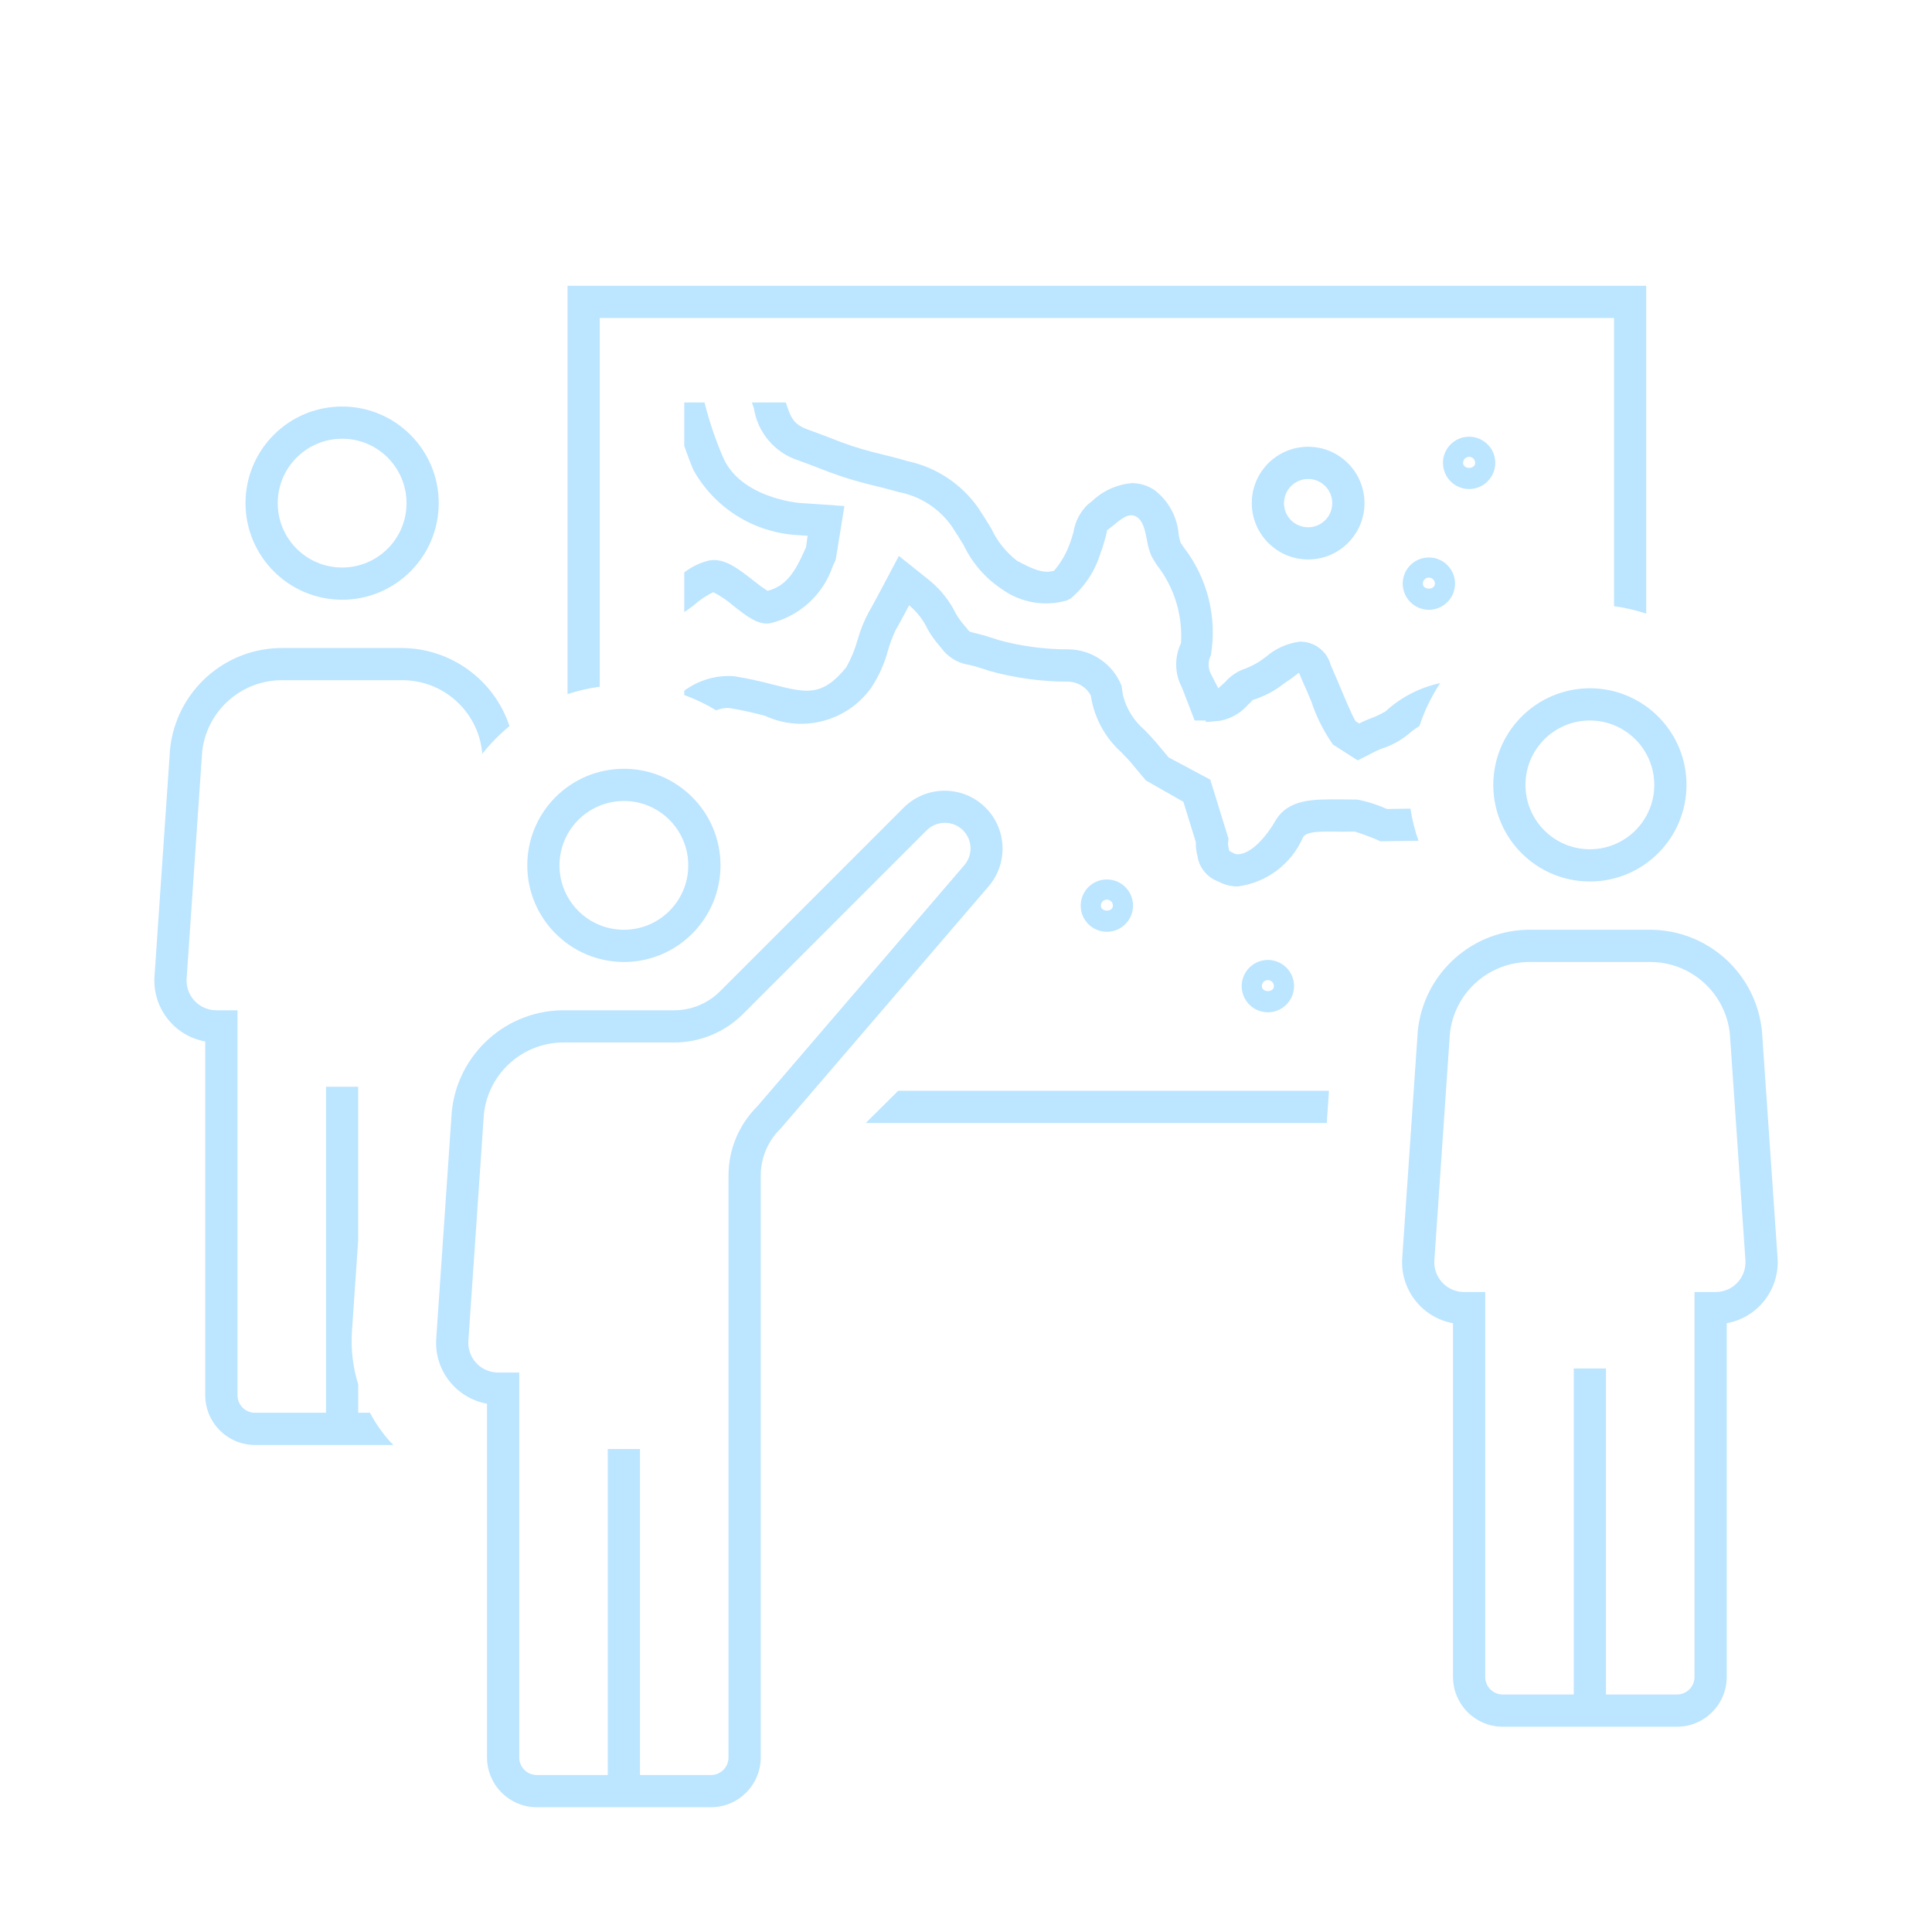 <svg xmlns="http://www.w3.org/2000/svg" xmlns:xlink="http://www.w3.org/1999/xlink" width="64" height="64" xml:space="preserve"><g transform="translate(-72 -440)"><g><path d="M111.123 461.307C111.182 460.365 110.892 459.435 110.307 458.695L110.147 458.428C110.073 458.254 110.021 458.071 109.993 457.884 109.924 457.524 109.857 457.252 109.651 457.121 109.396 456.953 109.117 457.215 108.856 457.423 108.788 457.479 108.721 457.529 108.66 457.575L108.661 457.575C108.688 457.575 108.624 457.795 108.585 457.927 108.545 458.072 108.499 458.215 108.445 458.356 108.266 458.929 107.926 459.439 107.467 459.827L107.345 459.889C106.607 460.104 105.811 459.966 105.188 459.516 104.643 459.155 104.206 458.652 103.924 458.061 103.804 457.864 103.676 457.653 103.529 457.435 103.112 456.84 102.479 456.433 101.765 456.299 101.503 456.22 101.112 456.124 100.655 456.012 100.14 455.878 99.634 455.711 99.141 455.511 98.909 455.421 98.675 455.334 98.44 455.249 97.661 454.995 97.093 454.322 96.971 453.512 96.953 453.459 96.925 453.389 96.907 453.333L98.033 453.333C98.207 453.88 98.297 454.064 98.8 454.245 99.065 454.339 99.301 454.429 99.524 454.515 99.975 454.699 100.439 454.853 100.911 454.975 101.388 455.092 101.797 455.195 102.077 455.279 103.028 455.484 103.865 456.044 104.419 456.844 104.572 457.075 104.708 457.297 104.836 457.507 105.031 457.926 105.324 458.292 105.689 458.576 106.239 458.869 106.553 459.005 106.916 458.908 107.154 458.628 107.338 458.305 107.457 457.957 107.492 457.867 107.527 457.748 107.56 457.629 107.614 457.277 107.783 456.953 108.04 456.707L108.177 456.6C108.537 456.256 109.003 456.046 109.499 456.004 109.758 456.006 110.012 456.082 110.229 456.224 110.698 456.574 110.994 457.108 111.043 457.691 111.056 457.786 111.077 457.88 111.107 457.972L111.209 458.127C111.996 459.141 112.324 460.438 112.112 461.704 112.019 461.888 112.013 462.104 112.096 462.293L112.356 462.8C112.405 462.764 112.528 462.648 112.604 462.573 112.781 462.375 113.006 462.228 113.259 462.147 113.501 462.053 113.727 461.923 113.931 461.763 114.246 461.487 114.636 461.311 115.052 461.256 115.533 461.245 115.958 461.565 116.081 462.029 116.216 462.335 116.317 462.576 116.423 462.827 116.564 463.163 116.792 463.707 116.907 463.893L117.027 463.968 117.099 463.929C117.115 463.919 117.232 463.865 117.381 463.807 117.559 463.743 117.731 463.662 117.895 463.567 118.405 463.098 119.031 462.775 119.708 462.629 119.417 463.071 119.185 463.549 119.02 464.051 118.88 464.137 118.748 464.235 118.625 464.344 118.372 464.544 118.085 464.698 117.777 464.797 117.703 464.827 117.641 464.851 117.604 464.869L116.975 465.189 116.155 464.663C115.848 464.226 115.608 463.747 115.44 463.24 115.351 463.024 115.259 462.81 115.163 462.597L115.088 462.424C115.071 462.376 115.051 462.33 115.028 462.285 114.87 462.411 114.706 462.529 114.537 462.64 114.229 462.885 113.877 463.07 113.501 463.187 113.45 463.243 113.397 463.296 113.34 463.347 113.101 463.622 112.776 463.808 112.417 463.875L111.96 463.919 111.935 463.867 111.575 463.867 111.156 462.781C110.911 462.323 110.898 461.775 111.123 461.305ZM98.619 458.307C98.357 458.884 98.067 459.415 97.424 459.573 97.266 459.47 97.113 459.358 96.967 459.239 96.46 458.841 95.996 458.473 95.489 458.567 95.19 458.639 94.91 458.774 94.667 458.963L94.667 460.277C94.771 460.204 94.873 460.139 94.981 460.052 95.175 459.877 95.392 459.73 95.627 459.616 95.871 459.741 96.1 459.896 96.307 460.077 96.764 460.437 97.133 460.717 97.523 460.644 98.492 460.409 99.273 459.693 99.589 458.747 99.625 458.667 99.656 458.6 99.683 458.547L99.972 456.763 98.468 456.659C98.389 456.652 96.528 456.475 95.953 455.152 95.7 454.563 95.494 453.955 95.337 453.333L94.667 453.333 94.667 454.772C94.763 455.041 94.86 455.311 94.973 455.575 95.673 456.824 96.958 457.633 98.387 457.723L98.753 457.748 98.7 458.131C98.673 458.183 98.647 458.243 98.619 458.305ZM119.333 460.2C118.855 460.2 118.467 459.812 118.467 459.333 118.467 458.855 118.855 458.467 119.333 458.467 119.812 458.467 120.2 458.855 120.2 459.333 120.199 459.812 119.812 460.199 119.333 460.2ZM119.533 459.333C119.533 459.223 119.444 459.133 119.333 459.133 119.223 459.133 119.133 459.223 119.133 459.333 119.133 459.555 119.533 459.555 119.533 459.333ZM113.467 456.667C113.467 455.636 114.302 454.8 115.333 454.8 116.364 454.8 117.2 455.636 117.2 456.667 117.2 457.697 116.365 458.533 115.335 458.533 114.304 458.532 113.469 457.697 113.467 456.667ZM114.533 456.667C114.533 457.109 114.891 457.467 115.333 457.467 115.775 457.467 116.133 457.109 116.133 456.667 116.133 456.225 115.776 455.867 115.335 455.867 114.893 455.867 114.535 456.225 114.535 456.667ZM120.667 456.2C120.188 456.2 119.8 455.812 119.8 455.333 119.8 454.855 120.188 454.467 120.667 454.467 121.145 454.467 121.533 454.855 121.533 455.333 121.533 455.812 121.145 456.199 120.667 456.2ZM120.867 455.333C120.867 455.223 120.777 455.133 120.667 455.133 120.556 455.133 120.467 455.223 120.467 455.333 120.467 455.555 120.867 455.555 120.867 455.333ZM124.667 462.8C126.434 462.8 127.867 464.233 127.867 466 127.867 467.767 126.434 469.2 124.667 469.2 122.899 469.2 121.467 467.767 121.467 466 121.47 464.234 122.901 462.803 124.667 462.8ZM124.667 463.867C123.488 463.867 122.533 464.822 122.533 466 122.533 467.178 123.488 468.133 124.667 468.133 125.845 468.133 126.8 467.178 126.8 466 126.799 464.822 125.844 463.868 124.667 463.867ZM100.68 477.2 115.951 477.2 116.024 476.133 101.756 476.133ZM104.757 469.352 97.861 477.384C97.442 477.79 97.204 478.347 97.2 478.931L97.2 498.219C97.198 499.128 96.462 499.865 95.552 499.867L89.781 499.867C88.872 499.865 88.135 499.128 88.133 498.219L88.133 486.5C87.099 486.313 86.373 485.375 86.452 484.327L86.965 476.837C87.152 474.901 88.796 473.433 90.741 473.467L94.344 473.467C94.909 473.464 95.451 473.239 95.851 472.84L101.94 466.751C102.692 466.004 103.907 466.008 104.653 466.76 105.355 467.466 105.4 468.591 104.757 469.351ZM103.904 467.507C103.57 467.173 103.029 467.173 102.695 467.507L96.607 473.596C96.005 474.194 95.192 474.53 94.344 474.533L90.741 474.533C89.355 474.497 88.174 475.533 88.029 476.912L87.516 484.403C87.473 484.946 87.879 485.421 88.422 485.464 88.448 485.466 88.473 485.467 88.499 485.467L89.2 485.467 89.2 498.219C89.2 498.54 89.46 498.8 89.781 498.8L92.133 498.8 92.133 488 93.2 488 93.2 498.8 95.552 498.8C95.873 498.8 96.133 498.54 96.133 498.219L96.133 478.929C96.135 478.076 96.476 477.259 97.08 476.657L103.947 468.657C104.234 468.321 104.215 467.821 103.904 467.507ZM130.883 481.663C130.959 482.71 130.233 483.647 129.2 483.833L129.2 495.553C129.198 496.462 128.461 497.199 127.552 497.2L121.781 497.2C120.872 497.199 120.135 496.462 120.133 495.552L120.133 483.833C119.099 483.646 118.373 482.708 118.452 481.66L118.965 474.171C119.152 472.234 120.796 470.767 122.741 470.8L126.592 470.8C128.537 470.767 130.181 472.233 130.368 474.169ZM129.819 481.739 129.304 474.244C129.158 472.865 127.978 471.831 126.592 471.867L122.741 471.867C121.355 471.831 120.174 472.866 120.029 474.245L119.516 481.736C119.473 482.279 119.879 482.754 120.422 482.797 120.448 482.799 120.473 482.8 120.499 482.8L121.2 482.8 121.2 495.552C121.2 495.873 121.46 496.133 121.781 496.133L124.133 496.133 124.133 485.333 125.2 485.333 125.2 496.133 127.552 496.133C127.873 496.133 128.133 495.873 128.133 495.552L128.133 482.8 128.835 482.8C129.38 482.8 129.821 482.358 129.821 481.813 129.821 481.789 129.821 481.764 129.819 481.739ZM91.867 450.533 125.467 450.533 125.467 460.08C125.829 460.129 126.186 460.212 126.533 460.327L126.533 449.467 90.8 449.467 90.8 462.993C91.147 462.879 91.504 462.797 91.867 462.748ZM80.133 456.667C80.133 454.899 81.566 453.467 83.333 453.467 85.101 453.467 86.533 454.899 86.533 456.667 86.533 458.434 85.101 459.867 83.333 459.867 81.567 459.864 80.136 458.433 80.133 456.667ZM81.2 456.667C81.2 457.845 82.155 458.8 83.333 458.8 84.512 458.8 85.467 457.845 85.467 456.667 85.467 455.488 84.512 454.533 83.333 454.533 82.156 454.535 81.201 455.489 81.2 456.667ZM89.467 468.667C89.467 466.899 90.899 465.467 92.667 465.467 94.434 465.467 95.867 466.899 95.867 468.667 95.867 470.434 94.434 471.867 92.667 471.867 90.9 471.864 89.47 470.433 89.467 468.667ZM90.533 468.667C90.533 469.845 91.488 470.8 92.667 470.8 93.845 470.8 94.8 469.845 94.8 468.667 94.8 467.488 93.845 466.533 92.667 466.533 91.489 466.535 90.535 467.489 90.533 468.667ZM118.723 466.787 117.941 466.799C117.628 466.656 117.298 466.551 116.96 466.487L116.46 466.481C115.501 466.476 114.679 466.455 114.244 467.199 113.844 467.879 113.367 468.299 112.995 468.299 112.945 468.298 112.897 468.284 112.855 468.259 112.725 468.192 112.689 468.156 112.728 468.223L112.693 468.055C112.679 468.003 112.676 467.948 112.683 467.895L112.696 467.783 112.092 465.827 110.711 465.089 110.308 464.607C110.181 464.46 110.05 464.318 109.913 464.18 109.562 463.881 109.313 463.48 109.2 463.033L109.151 462.711C108.864 462 108.181 461.528 107.415 461.511 106.634 461.514 105.857 461.412 105.103 461.209 105.009 461.176 104.914 461.146 104.819 461.119 104.671 461.068 104.521 461.025 104.369 460.989 104.281 460.971 104.194 460.947 104.109 460.917L103.939 460.709C103.836 460.594 103.746 460.469 103.669 460.336 103.462 459.911 103.166 459.536 102.801 459.235L101.777 458.416 101.476 458.985C101.476 458.985 100.871 460.132 100.772 460.291 100.62 460.576 100.499 460.878 100.411 461.189 100.322 461.51 100.195 461.819 100.032 462.109 99.228 463.088 98.719 462.959 97.596 462.675 97.174 462.562 96.747 462.47 96.316 462.4 95.727 462.359 95.142 462.529 94.667 462.88L94.667 463.024C95.035 463.157 95.39 463.327 95.725 463.531 95.862 463.473 96.01 463.447 96.159 463.455 96.596 463.521 96.981 463.62 97.333 463.708 98.578 464.289 100.061 463.9 100.86 462.783 101.115 462.397 101.304 461.972 101.421 461.525 101.488 461.297 101.573 461.074 101.675 460.859 101.728 460.776 101.935 460.392 102.117 460.052L102.137 460.068C102.392 460.285 102.596 460.554 102.737 460.857 102.845 461.046 102.972 461.223 103.116 461.387L103.277 461.584C103.497 461.826 103.794 461.982 104.117 462.027 104.221 462.052 104.336 462.08 104.491 462.133 104.573 462.157 104.657 462.183 104.771 462.223 105.631 462.463 106.521 462.583 107.415 462.58 107.716 462.598 107.987 462.769 108.133 463.033 108.241 463.763 108.6 464.432 109.149 464.924 109.252 465.031 109.393 465.175 109.488 465.289L109.959 465.853 111.201 466.56 111.613 467.893C111.609 468.056 111.629 468.218 111.671 468.375 111.732 468.75 111.991 469.064 112.348 469.196 112.546 469.306 112.768 469.365 112.995 469.365 113.954 469.243 114.779 468.625 115.164 467.737 115.279 467.54 115.701 467.535 116.444 467.551L116.873 467.545C116.984 467.572 117.503 467.763 117.609 467.815L117.723 467.868 118.989 467.851C118.867 467.505 118.778 467.149 118.723 466.787ZM81.408 462.533 85.259 462.533C86.644 462.497 87.825 463.532 87.971 464.911L87.975 464.973C88.242 464.635 88.544 464.327 88.877 464.053 88.361 462.497 86.899 461.451 85.259 461.467L81.408 461.467C79.463 461.433 77.819 462.901 77.632 464.837L77.119 472.327C77.04 473.374 77.765 474.313 78.799 474.5L78.799 486.22C78.801 487.13 79.539 487.867 80.449 487.867L85.032 487.867C85.001 487.836 84.968 487.808 84.939 487.776 84.671 487.48 84.442 487.153 84.256 486.8L83.867 486.8 83.867 485.865C83.691 485.301 83.62 484.709 83.657 484.119L83.865 481.085 83.865 476 82.799 476 82.799 486.8 80.448 486.8C80.127 486.8 79.867 486.54 79.867 486.219L79.867 473.467 79.165 473.467C78.62 473.466 78.179 473.024 78.18 472.479 78.18 472.454 78.181 472.428 78.183 472.403L78.696 464.912C78.841 463.533 80.022 462.497 81.408 462.533ZM114 473.533C113.521 473.533 113.133 473.145 113.133 472.667 113.133 472.188 113.521 471.8 114 471.8 114.479 471.8 114.867 472.188 114.867 472.667 114.866 473.145 114.478 473.533 114 473.533ZM114.2 472.667C114.2 472.556 114.11 472.467 114 472.467 113.89 472.467 113.8 472.556 113.8 472.667 113.8 472.888 114.2 472.888 114.2 472.667ZM108.667 470.867C108.188 470.867 107.8 470.479 107.8 470 107.8 469.521 108.188 469.133 108.667 469.133 109.145 469.133 109.533 469.521 109.533 470 109.533 470.478 109.145 470.866 108.667 470.867ZM108.867 470C108.867 469.89 108.777 469.8 108.667 469.8 108.556 469.8 108.467 469.89 108.467 470 108.467 470.221 108.867 470.221 108.867 470Z" fill="#BCE5FF" fill-rule="nonzero" fill-opacity="1"></path></g></g></svg>